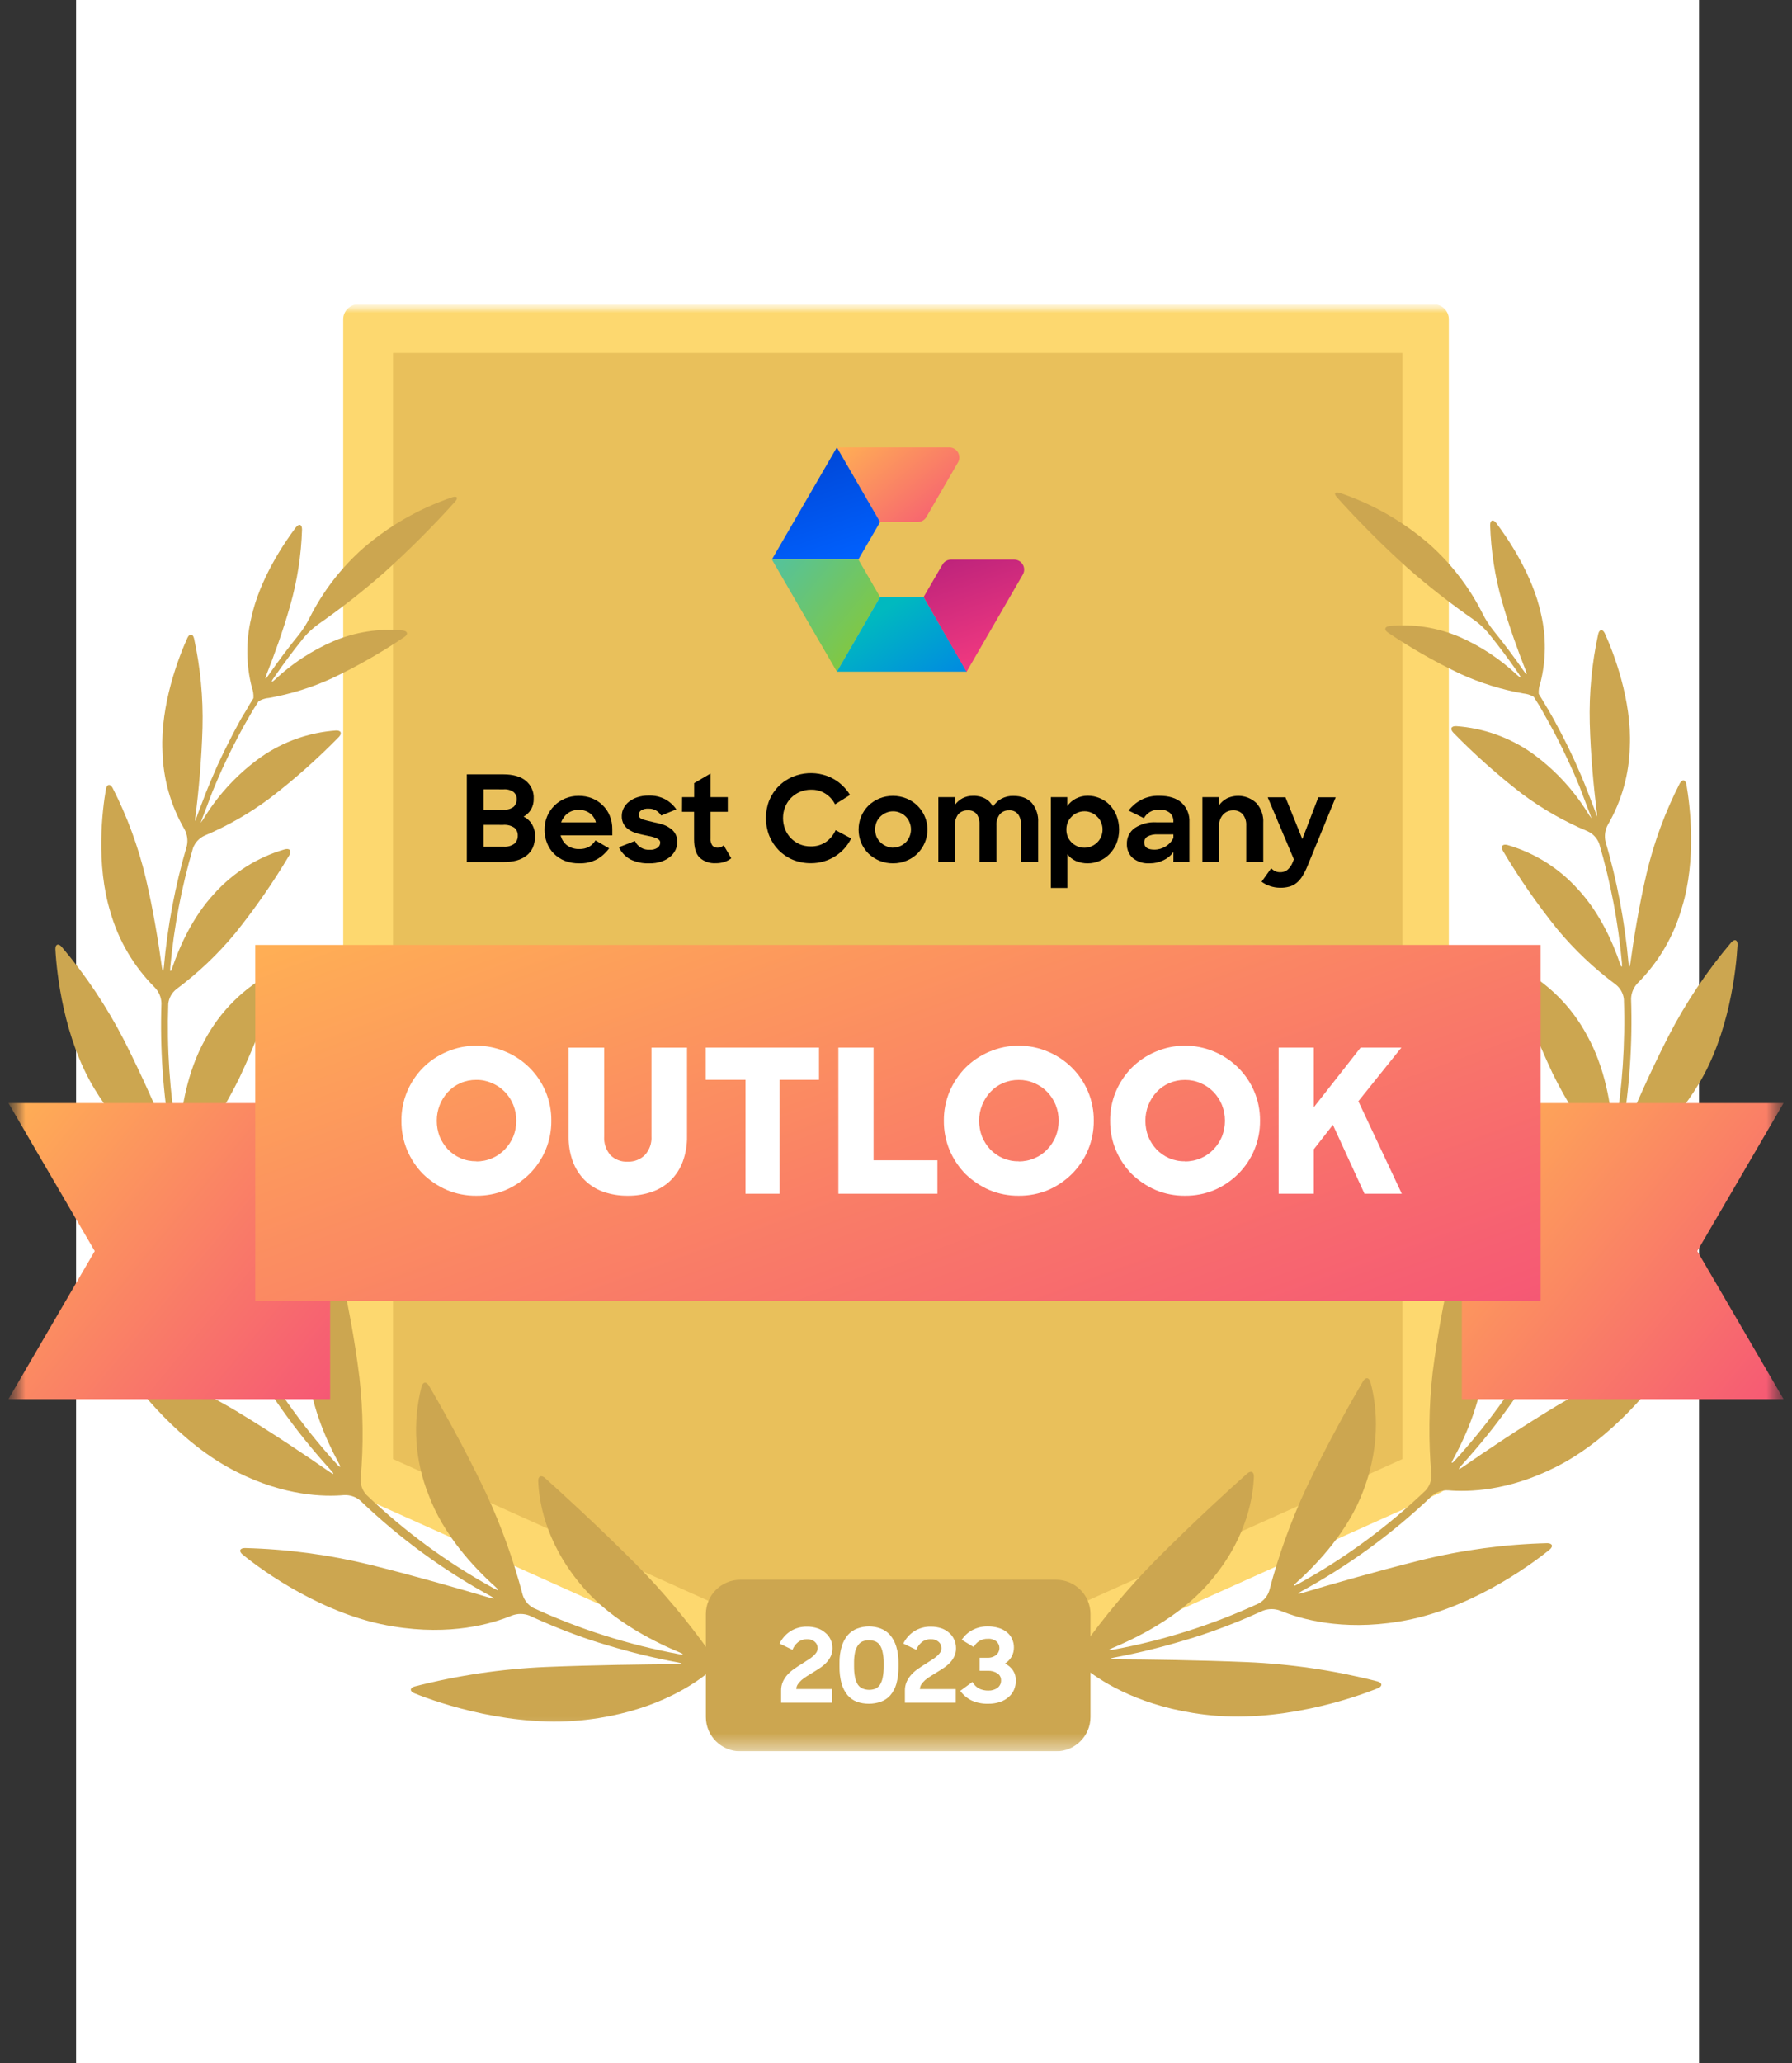 <svg xmlns="http://www.w3.org/2000/svg" fill="none" viewBox="0 0 106 122" height="122" width="106">
<rect x="0" y="0" width="106" height="122" fill="#333333" stroke="none"/>
<rect fill="white" height="122" width="96" x="4.5"></rect>
<g clip-path="url(#clip0_90_3985)">
<mask height="86" width="106" y="18" x="0" maskUnits="userSpaceOnUse" style="mask-type:luminance" id="mask0_90_3985">
<path fill="white" d="M105.587 18H0.5V103.556H105.587V18Z"></path>
</mask>
<g mask="url(#mask0_90_3985)">
<mask height="85" width="106" y="18" x="0" maskUnits="userSpaceOnUse" style="mask-type:luminance" id="mask1_90_3985">
<path fill="white" d="M105.587 18H0.5V102.71H105.587V18Z"></path>
</mask>
<g mask="url(#mask1_90_3985)">
<path fill="#FDD86F" d="M84.81 87.493L52.999 101.779L21.188 87.493V18.878H84.81V87.493Z"></path>
<path fill="#FDD86F" d="M52.638 102.577C52.751 102.629 52.875 102.656 53 102.656C53.125 102.656 53.249 102.629 53.362 102.577L85.172 88.272C85.327 88.205 85.459 88.095 85.552 87.956C85.646 87.816 85.697 87.652 85.7 87.484V18.878C85.7 18.645 85.607 18.422 85.442 18.257C85.277 18.093 85.052 18 84.819 18H21.188C20.954 18 20.729 18.092 20.563 18.256C20.396 18.421 20.303 18.644 20.302 18.878V87.493C20.305 87.661 20.356 87.824 20.45 87.964C20.543 88.103 20.675 88.213 20.83 88.281L52.638 102.577ZM52.999 100.816L22.061 86.918V19.757H83.924V86.918L52.999 100.816Z" clip-rule="evenodd" fill-rule="evenodd"></path>
<path fill="#E9C05B" d="M23.249 86.274V20.874H82.958V86.274L53.103 99.687L23.249 86.274Z"></path>
<path fill="#CCA650" d="M41.973 97.677C40.676 95.854 39.237 94.137 37.669 92.54C35.346 90.208 33.136 88.201 32.246 87.401C32.017 87.197 31.826 87.278 31.837 87.584C31.876 88.636 32.189 91.076 34.301 93.632C35.919 95.631 38.387 96.953 40.19 97.702C40.474 97.82 40.455 97.871 40.159 97.81C37.186 97.26 34.294 96.342 31.549 95.078C31.243 94.912 31.016 94.633 30.916 94.302C30.373 92.235 29.647 90.22 28.746 88.281C27.401 85.45 25.97 82.956 25.379 81.944C25.223 81.68 25.014 81.698 24.935 81.996C24.39 84.121 24.537 86.364 25.356 88.401C26.216 90.726 27.975 92.638 29.316 93.84C29.546 94.041 29.517 94.087 29.247 93.94C26.488 92.428 23.942 90.562 21.672 88.389C21.438 88.133 21.316 87.795 21.332 87.449C21.509 85.451 21.485 83.441 21.261 81.448C20.981 79.2 20.571 76.97 20.035 74.769C19.965 74.472 19.772 74.431 19.597 74.693C18.535 76.475 18.044 78.536 18.188 80.603C18.297 82.89 19.244 85.056 20.035 86.51C20.186 86.774 20.142 86.813 19.935 86.587C17.821 84.264 16.006 81.689 14.533 78.919C14.463 78.762 14.424 78.593 14.42 78.421C14.415 78.25 14.445 78.079 14.507 77.919C15.301 76.096 15.901 74.196 16.297 72.248C16.711 70.04 16.991 67.808 17.137 65.566C17.156 65.262 16.967 65.16 16.738 65.358C15.193 66.721 14.104 68.522 13.618 70.52C13.029 72.742 13.258 75.099 13.57 76.716C13.628 77.015 13.57 77.033 13.451 76.754C12.374 74.391 11.534 71.928 10.944 69.401C10.916 69.232 10.923 69.06 10.963 68.894C11.004 68.727 11.078 68.571 11.18 68.434C12.344 66.98 13.344 65.403 14.163 63.732C15.068 61.801 15.848 59.816 16.5 57.787C16.592 57.494 16.436 57.352 16.161 57.489C14.441 58.388 13.033 59.781 12.119 61.488C11.061 63.395 10.706 65.625 10.606 67.181C10.586 67.487 10.533 67.492 10.48 67.181C10.039 64.598 9.862 61.976 9.953 59.358C9.97 59.188 10.022 59.024 10.104 58.874C10.187 58.725 10.299 58.594 10.433 58.488C11.716 57.533 12.88 56.428 13.9 55.198C15.078 53.735 16.151 52.191 17.11 50.577C17.266 50.313 17.147 50.142 16.845 50.22C15.231 50.688 13.781 51.6 12.664 52.851C11.404 54.212 10.627 55.94 10.197 57.205C10.097 57.498 10.044 57.487 10.073 57.181C10.292 54.797 10.742 52.44 11.418 50.142C11.539 49.82 11.783 49.557 12.097 49.412C13.478 48.829 14.783 48.08 15.983 47.182C17.417 46.08 18.771 44.879 20.035 43.587C20.251 43.366 20.173 43.176 19.865 43.195C18.275 43.31 16.745 43.852 15.44 44.764C14.121 45.702 12.999 46.888 12.139 48.255C12.061 48.393 11.973 48.524 11.874 48.648C11.879 48.62 11.888 48.592 11.902 48.567C11.954 48.413 12.007 48.264 12.071 48.112C12.136 47.96 12.178 47.816 12.241 47.667L12.411 47.217L12.581 46.776C12.645 46.626 12.706 46.475 12.769 46.328L12.956 45.89L13.154 45.445C13.221 45.3 13.289 45.156 13.358 45.011L13.567 44.57L13.783 44.14C13.857 43.996 13.93 43.849 14.007 43.704C14.083 43.558 14.154 43.42 14.231 43.281L14.468 42.847C14.548 42.705 14.628 42.566 14.71 42.426C14.791 42.285 14.879 42.14 14.957 41.998L15.222 41.582L15.293 41.467C15.483 41.353 15.696 41.286 15.916 41.269C17.2 41.039 18.45 40.65 19.636 40.109C21.117 39.406 22.543 38.593 23.902 37.678C24.167 37.509 24.12 37.311 23.812 37.277C22.419 37.149 21.016 37.367 19.728 37.911C18.454 38.461 17.286 39.227 16.275 40.175C16.051 40.383 16.012 40.344 16.183 40.099C16.749 39.274 17.353 38.466 17.994 37.674C18.232 37.397 18.501 37.148 18.796 36.932C20.168 35.978 21.485 34.947 22.739 33.843C24.204 32.524 25.598 31.13 26.916 29.667C27.121 29.437 27.045 29.313 26.755 29.403C24.814 30.059 23.021 31.085 21.475 32.424C20.164 33.586 19.088 34.986 18.305 36.55C18.139 36.878 17.942 37.19 17.718 37.482C17.066 38.283 16.45 39.103 15.869 39.94C15.699 40.202 15.655 40.172 15.765 39.888C16.18 38.834 16.73 37.351 17.168 35.798C17.584 34.336 17.818 32.829 17.866 31.31C17.866 31.002 17.686 30.942 17.5 31.185C16.821 32.083 15.348 34.254 14.861 36.548C14.54 37.894 14.552 39.297 14.895 40.637C14.973 40.844 15.005 41.065 14.99 41.286L14.915 41.409C14.832 41.546 14.745 41.673 14.667 41.82C14.589 41.967 14.497 42.111 14.404 42.262C14.31 42.412 14.234 42.537 14.166 42.674L13.923 43.122L13.701 43.547C13.621 43.697 13.548 43.848 13.472 44C13.396 44.152 13.329 44.28 13.26 44.421C13.19 44.561 13.115 44.725 13.044 44.876C12.973 45.026 12.908 45.161 12.844 45.303C12.779 45.445 12.716 45.604 12.645 45.762C12.574 45.919 12.518 46.047 12.458 46.193C12.399 46.338 12.331 46.501 12.268 46.656C12.205 46.812 12.149 46.945 12.098 47.089C12.047 47.233 11.976 47.4 11.918 47.556C11.861 47.711 11.81 47.846 11.749 47.992L11.579 48.462C11.574 48.493 11.564 48.523 11.55 48.551C11.541 48.396 11.554 48.24 11.587 48.088C11.74 46.813 11.927 44.933 11.978 43.016C12.023 41.249 11.855 39.484 11.479 37.757C11.409 37.46 11.214 37.441 11.085 37.72C10.576 38.838 9.482 41.665 9.61 44.404C9.645 46.027 10.09 47.615 10.905 49.022C11.074 49.325 11.126 49.68 11.051 50.019C10.364 52.356 9.909 54.755 9.693 57.181C9.666 57.487 9.616 57.487 9.574 57.181C9.389 55.829 9.08 53.864 8.615 51.894C8.177 50.056 7.522 48.277 6.662 46.593C6.52 46.331 6.323 46.355 6.267 46.658C6.048 47.906 5.661 51.103 6.53 53.928C7.01 55.615 7.915 57.151 9.158 58.392C9.399 58.642 9.538 58.972 9.549 59.319C9.459 61.988 9.643 64.659 10.1 67.291C10.153 67.594 10.1 67.607 9.987 67.325C9.386 65.865 8.44 63.683 7.347 61.527C6.329 59.547 5.089 57.69 3.651 55.989C3.45 55.758 3.262 55.834 3.277 56.14C3.352 57.553 3.765 61.398 5.598 64.4C7.109 66.907 8.898 68.138 9.91 68.682C10.203 68.862 10.419 69.143 10.516 69.472C11.113 72.057 11.97 74.576 13.075 76.989C13.2 77.268 13.158 77.294 12.971 77.05C11.952 75.735 10.425 73.773 8.747 71.883C7.171 70.112 5.4 68.524 3.466 67.149C3.203 66.98 3.048 67.095 3.138 67.389C3.559 68.809 4.982 72.695 7.696 75.324C9.932 77.522 12.11 78.274 13.289 78.537C13.62 78.63 13.903 78.846 14.081 79.14C15.582 81.962 17.431 84.586 19.587 86.95C19.792 87.177 19.757 87.212 19.507 87.04C18.123 86.079 16.074 84.7 13.947 83.418C11.921 82.212 9.763 81.242 7.515 80.527C7.223 80.437 7.1 80.603 7.275 80.855C8.107 82.072 10.637 85.362 14.018 87.041C16.828 88.457 19.151 88.512 20.354 88.406C20.702 88.389 21.043 88.504 21.308 88.727C23.617 90.941 26.211 92.841 29.021 94.376C29.284 94.523 29.284 94.567 28.979 94.478C27.215 93.952 24.593 93.198 21.96 92.54C19.514 91.936 17.01 91.6 14.491 91.535C14.181 91.535 14.11 91.725 14.351 91.919C15.54 92.895 19.174 95.522 23.25 96.168C26.646 96.731 29.085 96.02 30.284 95.524C30.612 95.401 30.974 95.401 31.303 95.524C32.473 96.067 33.672 96.547 34.895 96.961C35.185 97.058 35.423 97.13 35.423 97.13C35.423 97.13 35.662 97.201 35.951 97.291C37.311 97.702 38.693 98.038 40.09 98.297C40.392 98.356 40.389 98.397 40.09 98.4C38.097 98.415 35.133 98.451 32.267 98.569C29.655 98.683 27.062 99.068 24.531 99.719C24.235 99.802 24.223 100.003 24.507 100.121C25.974 100.718 30.396 102.225 34.768 101.68C38.421 101.236 40.694 99.839 41.759 99.005C42.044 98.801 42.391 98.701 42.742 98.72C42.947 98.745 43.153 98.767 43.36 98.787C43.665 98.82 43.913 98.727 43.913 98.59C43.913 98.453 43.665 98.312 43.361 98.277L42.833 98.214C42.489 98.147 42.183 97.956 41.973 97.677Z"></path>
<path fill="#CCA650" d="M64.024 97.413C65.323 95.591 66.763 93.874 68.331 92.278C70.653 89.944 72.864 87.939 73.764 87.139C73.989 86.935 74.18 87.016 74.169 87.32C74.13 88.372 73.83 90.814 71.704 93.368C70.088 95.367 67.62 96.689 65.819 97.44C65.533 97.558 65.554 97.609 65.847 97.546C68.818 96.996 71.709 96.078 74.451 94.814C74.757 94.65 74.985 94.371 75.084 94.04C75.626 91.972 76.352 89.956 77.254 88.017C78.599 85.188 80.03 82.692 80.621 81.68C80.777 81.418 80.986 81.436 81.064 81.732C81.347 82.747 81.785 85.151 80.644 88.139C79.782 90.463 78.025 92.374 76.684 93.58C76.454 93.783 76.483 93.826 76.753 93.679C79.511 92.167 82.058 90.301 84.328 88.128C84.562 87.873 84.684 87.535 84.668 87.19C84.491 85.192 84.515 83.182 84.739 81.189C85.022 78.947 85.432 76.722 85.967 74.526C86.038 74.228 86.243 74.188 86.405 74.45C87.469 76.233 87.96 78.298 87.812 80.368C87.703 82.655 86.756 84.821 85.963 86.275C85.816 86.539 85.858 86.578 86.063 86.351C88.178 84.03 89.993 81.454 91.465 78.683C91.537 78.527 91.576 78.358 91.58 78.187C91.585 78.015 91.555 77.844 91.493 77.684C90.7 75.861 90.1 73.96 89.701 72.013C89.285 69.805 89.001 67.573 88.853 65.331C88.834 65.025 89.022 64.925 89.255 65.123C90.798 66.482 91.886 68.278 92.375 70.27C92.966 72.492 92.737 74.847 92.426 76.463C92.367 76.764 92.426 76.783 92.545 76.504C93.626 74.134 94.469 71.664 95.061 69.129C95.088 68.96 95.081 68.787 95.04 68.621C94.999 68.455 94.926 68.299 94.823 68.162C93.657 66.708 92.655 65.131 91.835 63.459C90.931 61.529 90.151 59.543 89.499 57.514C89.406 57.222 89.562 57.08 89.839 57.217C91.556 58.117 92.961 59.511 93.873 61.217C94.944 63.131 95.299 65.362 95.401 66.91C95.419 67.215 95.472 67.22 95.525 66.91C95.967 64.327 96.145 61.706 96.056 59.087C96.038 58.917 95.987 58.753 95.904 58.603C95.822 58.454 95.71 58.322 95.576 58.216C94.296 57.266 93.135 56.167 92.117 54.943C90.939 53.479 89.865 51.934 88.905 50.32C88.751 50.056 88.87 49.886 89.17 49.965C90.784 50.433 92.232 51.344 93.35 52.594C94.611 53.957 95.387 55.685 95.815 56.95C95.915 57.24 95.968 57.23 95.939 56.926C95.721 54.541 95.272 52.183 94.596 49.886C94.474 49.563 94.231 49.3 93.917 49.155C92.528 48.574 91.217 47.825 90.012 46.925C88.583 45.823 87.233 44.621 85.973 43.33C85.756 43.11 85.832 42.921 86.143 42.938C87.734 43.052 89.265 43.592 90.574 44.5C91.892 45.439 93.013 46.626 93.873 47.993C93.952 48.129 94.041 48.26 94.138 48.384C94.133 48.356 94.124 48.328 94.11 48.303C94.058 48.151 94.005 48 93.941 47.848C93.876 47.696 93.832 47.554 93.771 47.403C93.71 47.253 93.657 47.104 93.601 46.954L93.431 46.512C93.372 46.362 93.307 46.213 93.246 46.066L93.056 45.626L92.854 45.182C92.788 45.038 92.72 44.892 92.65 44.749C92.581 44.605 92.513 44.453 92.44 44.306C92.367 44.159 92.299 44.022 92.226 43.878L92.005 43.442C91.932 43.3 91.854 43.158 91.778 43.017L91.54 42.584L91.302 42.163L91.06 41.734L90.796 41.318L90.725 41.203C90.535 41.091 90.322 41.024 90.102 41.005C88.818 40.777 87.569 40.388 86.382 39.847C84.901 39.143 83.474 38.33 82.115 37.414C81.851 37.245 81.899 37.049 82.204 37.015C83.604 36.883 85.014 37.101 86.308 37.649C87.575 38.2 88.736 38.967 89.74 39.913C89.965 40.119 90.004 40.082 89.832 39.835C89.266 39.01 88.662 38.202 88.021 37.412C87.782 37.133 87.511 36.884 87.213 36.67C85.836 35.715 84.514 34.684 83.254 33.581C81.793 32.263 80.401 30.871 79.084 29.41C78.879 29.181 78.955 29.058 79.254 29.148C81.194 29.804 82.988 30.829 84.535 32.167C85.844 33.33 86.92 34.73 87.703 36.293C87.869 36.622 88.066 36.934 88.292 37.225C88.944 38.028 89.56 38.848 90.139 39.683C90.309 39.947 90.353 39.915 90.243 39.631C89.829 38.579 89.281 37.094 88.841 35.542C88.426 34.08 88.193 32.572 88.145 31.053C88.145 30.745 88.325 30.684 88.508 30.93C89.187 31.826 90.662 33.998 91.15 36.291C91.468 37.637 91.456 39.039 91.117 40.38C91.037 40.586 91.004 40.808 91.019 41.029L91.094 41.152L91.341 41.563C91.428 41.709 91.511 41.856 91.606 42.005L91.841 42.419C91.922 42.568 92.01 42.715 92.083 42.865C92.156 43.016 92.234 43.144 92.307 43.283C92.38 43.421 92.462 43.582 92.538 43.736C92.615 43.89 92.681 44.017 92.749 44.157L92.968 44.612L93.166 45.04C93.234 45.192 93.304 45.346 93.368 45.498C93.433 45.65 93.496 45.783 93.557 45.929L93.747 46.391C93.806 46.534 93.864 46.68 93.917 46.825C93.969 46.971 94.039 47.136 94.097 47.29C94.154 47.444 94.206 47.583 94.267 47.728L94.436 48.198L94.469 48.288C94.472 48.132 94.458 47.977 94.428 47.824C94.275 46.55 94.088 44.669 94.037 42.752C93.993 40.986 94.16 39.22 94.537 37.493C94.606 37.196 94.801 37.177 94.93 37.456C95.44 38.574 96.533 41.401 96.406 44.14C96.372 45.764 95.927 47.354 95.112 48.761C94.943 49.064 94.892 49.419 94.968 49.757C95.653 52.095 96.107 54.494 96.326 56.919C96.351 57.225 96.402 57.225 96.445 56.919C96.63 55.567 96.94 53.602 97.402 51.632C97.84 49.792 98.497 48.011 99.36 46.326C99.504 46.062 99.699 46.086 99.755 46.389C99.974 47.638 100.36 50.836 99.49 53.659C99.014 55.347 98.113 56.886 96.873 58.13C96.632 58.379 96.493 58.709 96.482 59.055C96.572 61.724 96.387 64.397 95.93 67.029C95.876 67.33 95.93 67.343 96.042 67.062C96.645 65.603 97.591 63.42 98.696 61.265C99.718 59.284 100.962 57.426 102.405 55.726C102.607 55.496 102.794 55.572 102.779 55.876C102.704 57.291 102.292 61.135 100.458 64.136C98.947 66.645 97.159 67.874 96.146 68.418C95.847 68.596 95.626 68.877 95.525 69.208C94.927 71.793 94.071 74.311 92.968 76.726C92.841 77.004 92.883 77.032 93.07 76.786C94.088 75.471 95.616 73.51 97.293 71.619C98.87 69.849 100.642 68.26 102.575 66.885C102.84 66.716 102.993 66.829 102.903 67.123C102.47 68.534 101.035 72.427 98.332 75.047C96.095 77.236 93.918 77.997 92.74 78.259C92.405 78.349 92.116 78.563 91.934 78.858C90.435 81.68 88.586 84.303 86.43 86.666C86.225 86.892 86.26 86.93 86.51 86.755C87.892 85.797 89.941 84.415 92.07 83.135C94.096 81.93 96.253 80.959 98.501 80.243C98.796 80.153 98.915 80.319 98.743 80.572C97.91 81.79 95.384 85.078 91.999 86.759C89.189 88.174 86.865 88.228 85.661 88.123C85.314 88.106 84.974 88.221 84.709 88.445C82.397 90.656 79.802 92.553 76.991 94.087C76.726 94.236 76.74 94.28 77.033 94.19C78.797 93.664 81.418 92.91 84.05 92.252C86.496 91.649 89.001 91.312 91.52 91.248C91.825 91.248 91.898 91.437 91.659 91.632C90.46 92.607 86.834 95.233 82.756 95.881C79.361 96.444 76.925 95.73 75.723 95.237C75.397 95.115 75.038 95.115 74.713 95.237C73.539 95.776 72.338 96.253 71.114 96.665C70.823 96.762 70.586 96.835 70.586 96.835C70.586 96.835 70.344 96.904 70.058 96.993C68.698 97.407 67.317 97.745 65.92 98.008C65.617 98.065 65.62 98.108 65.92 98.111C67.913 98.126 70.878 98.16 73.743 98.28C76.355 98.39 78.948 98.772 81.48 99.421C81.775 99.506 81.789 99.706 81.503 99.824C80.038 100.421 75.616 101.927 71.246 101.383C67.589 100.94 65.316 99.543 64.251 98.71C63.966 98.505 63.62 98.404 63.269 98.422C63.063 98.449 62.858 98.469 62.651 98.492C62.345 98.522 62.097 98.431 62.097 98.294C62.097 98.157 62.345 98.015 62.651 97.981L63.18 97.918C63.514 97.857 63.813 97.677 64.024 97.413Z"></path>
<path fill="url(#paint0_linear_90_3985)" d="M49.502 26.454L52.059 30.867H54.288C54.391 30.866 54.493 30.838 54.582 30.786C54.672 30.734 54.746 30.659 54.797 30.57L56.664 27.343C56.716 27.254 56.744 27.152 56.744 27.049C56.744 26.945 56.717 26.843 56.666 26.753C56.614 26.664 56.54 26.589 56.45 26.536C56.361 26.484 56.259 26.455 56.155 26.454H49.502Z"></path>
<path fill="url(#paint1_linear_90_3985)" d="M49.502 26.454L52.059 30.867L50.773 33.084H45.658L49.502 26.454Z"></path>
<path fill="url(#paint2_linear_90_3985)" d="M45.658 33.084H50.773L52.059 35.302L49.502 39.715L45.658 33.084Z"></path>
<path fill="url(#paint3_linear_90_3985)" d="M52.059 35.302H54.632L57.191 39.715H49.502L52.059 35.302Z"></path>
<path fill="url(#paint4_linear_90_3985)" d="M54.632 35.302L55.746 33.386C55.797 33.297 55.872 33.222 55.961 33.17C56.05 33.118 56.152 33.09 56.255 33.089H59.99C60.094 33.09 60.196 33.118 60.286 33.17C60.376 33.222 60.45 33.297 60.502 33.388C60.554 33.477 60.581 33.58 60.58 33.683C60.58 33.787 60.552 33.889 60.499 33.978L57.172 39.727L54.632 35.302Z"></path>
<path fill="url(#paint5_linear_90_3985)" d="M13.92 65.226H0.5L5.603 73.978L0.5 82.73H19.528V65.226H13.92Z"></path>
<path fill="url(#paint6_linear_90_3985)" d="M105.5 65.226H86.471V82.73H105.5L100.397 73.978L105.5 65.226Z"></path>
<path fill="url(#paint7_linear_90_3985)" d="M91.131 76.912V55.874H15.1V76.912H91.131Z"></path>
<path fill="white" d="M28.172 70.703C27.577 70.709 26.987 70.594 26.437 70.365C25.912 70.137 25.433 69.816 25.023 69.418C24.624 69.012 24.305 68.534 24.084 68.009C23.855 67.458 23.74 66.866 23.745 66.27C23.739 65.677 23.855 65.089 24.084 64.541C24.305 64.017 24.624 63.539 25.023 63.133C25.428 62.729 25.909 62.408 26.437 62.186C26.986 61.952 27.576 61.831 28.172 61.831C28.769 61.831 29.359 61.952 29.907 62.186C30.974 62.633 31.823 63.479 32.272 64.541C32.502 65.089 32.618 65.677 32.612 66.27C32.617 66.854 32.505 67.433 32.282 67.974C32.06 68.514 31.732 69.005 31.317 69.418C30.912 69.817 30.437 70.139 29.914 70.365C29.363 70.594 28.77 70.709 28.172 70.703ZM28.172 68.674C28.495 68.678 28.815 68.613 29.111 68.484C29.394 68.365 29.649 68.187 29.86 67.964C30.074 67.744 30.244 67.486 30.362 67.203C30.6 66.602 30.6 65.934 30.362 65.333C30.247 65.047 30.078 64.785 29.863 64.564C29.647 64.341 29.389 64.164 29.103 64.043C28.811 63.915 28.495 63.85 28.176 63.853C27.853 63.851 27.533 63.915 27.237 64.043C26.958 64.164 26.707 64.341 26.5 64.564C26.07 65.027 25.832 65.636 25.835 66.268C25.833 66.587 25.891 66.904 26.005 67.203C26.121 67.482 26.286 67.739 26.492 67.96C26.705 68.181 26.959 68.358 27.24 68.481C27.534 68.608 27.852 68.671 28.172 68.667V68.674Z"></path>
<path fill="white" d="M37.139 70.703C36.642 70.709 36.147 70.629 35.678 70.466C35.267 70.319 34.894 70.085 34.584 69.78C34.275 69.467 34.035 69.091 33.883 68.679C33.709 68.201 33.625 67.696 33.633 67.188V61.946H35.737V67.188C35.711 67.592 35.843 67.991 36.105 68.3C36.239 68.432 36.398 68.535 36.573 68.602C36.749 68.669 36.936 68.7 37.124 68.691C37.311 68.698 37.498 68.667 37.674 68.6C37.849 68.533 38.008 68.431 38.142 68.3C38.28 68.151 38.385 67.975 38.453 67.784C38.52 67.593 38.548 67.39 38.535 67.188V61.946H40.638V67.188C40.647 67.696 40.562 68.201 40.389 68.679C40.237 69.092 39.998 69.467 39.687 69.78C39.375 70.087 38.997 70.322 38.582 70.466C38.119 70.628 37.63 70.708 37.139 70.703Z"></path>
<path fill="white" d="M44.097 63.85H41.744V61.944H48.446V63.85H46.117V70.585H44.097V63.85Z"></path>
<path fill="white" d="M49.592 61.944H51.672V68.608H55.45V70.585H49.592V61.944Z"></path>
<path fill="white" d="M60.258 70.703C59.663 70.709 59.073 70.594 58.523 70.365C57.998 70.137 57.519 69.816 57.109 69.418C56.711 69.011 56.392 68.533 56.17 68.009C55.941 67.458 55.826 66.866 55.831 66.27C55.825 65.677 55.941 65.089 56.17 64.541C56.392 64.018 56.711 63.54 57.109 63.133C57.515 62.73 57.995 62.408 58.523 62.186C59.072 61.952 59.662 61.831 60.258 61.831C60.855 61.831 61.445 61.952 61.993 62.186C63.06 62.633 63.909 63.479 64.358 64.541C64.589 65.088 64.704 65.677 64.698 66.27C64.703 66.854 64.591 67.433 64.368 67.974C64.146 68.514 63.818 69.005 63.402 69.418C62.998 69.818 62.523 70.139 62 70.365C61.449 70.594 60.856 70.709 60.258 70.703ZM60.258 68.674C60.581 68.678 60.901 68.613 61.197 68.484C61.481 68.365 61.736 68.188 61.946 67.964C62.158 67.745 62.328 67.488 62.445 67.206C62.683 66.605 62.683 65.937 62.445 65.336C62.33 65.05 62.16 64.789 61.946 64.567C61.73 64.344 61.471 64.167 61.185 64.046C60.893 63.918 60.577 63.854 60.258 63.857C59.936 63.855 59.616 63.919 59.319 64.046C59.041 64.168 58.79 64.345 58.583 64.567C58.375 64.792 58.209 65.052 58.096 65.336C57.976 65.633 57.915 65.951 57.917 66.271C57.916 66.591 57.974 66.907 58.087 67.206C58.203 67.486 58.368 67.742 58.574 67.964C58.787 68.184 59.042 68.361 59.323 68.484C59.618 68.61 59.937 68.673 60.258 68.667V68.674Z"></path>
<path fill="white" d="M70.093 70.703C69.498 70.709 68.908 70.594 68.358 70.365C67.833 70.137 67.354 69.816 66.944 69.418C66.546 69.011 66.227 68.533 66.005 68.009C65.776 67.458 65.661 66.866 65.666 66.27C65.66 65.677 65.775 65.089 66.005 64.541C66.227 64.018 66.546 63.54 66.944 63.133C67.35 62.73 67.83 62.408 68.358 62.186C68.906 61.952 69.497 61.831 70.093 61.831C70.69 61.831 71.28 61.952 71.828 62.186C72.895 62.633 73.744 63.479 74.193 64.541C74.424 65.088 74.539 65.677 74.533 66.27C74.538 66.854 74.426 67.433 74.203 67.974C73.981 68.514 73.653 69.005 73.237 69.418C72.834 69.818 72.358 70.139 71.835 70.365C71.284 70.594 70.691 70.709 70.093 70.703ZM70.093 68.674C70.416 68.678 70.736 68.613 71.032 68.484C71.316 68.365 71.571 68.188 71.781 67.964C71.993 67.745 72.163 67.488 72.28 67.206C72.517 66.605 72.517 65.937 72.28 65.336C72.165 65.05 71.995 64.789 71.781 64.567C71.565 64.344 71.306 64.167 71.02 64.046C70.728 63.918 70.412 63.854 70.093 63.857C69.771 63.855 69.451 63.919 69.154 64.046C68.876 64.168 68.625 64.345 68.418 64.567C68.21 64.792 68.044 65.052 67.93 65.336C67.811 65.633 67.75 65.951 67.752 66.271C67.751 66.591 67.809 66.907 67.922 67.206C68.038 67.486 68.203 67.742 68.409 67.964C68.622 68.184 68.877 68.361 69.158 68.484C69.453 68.61 69.772 68.673 70.093 68.667V68.674Z"></path>
<path fill="white" d="M78.843 66.513L77.714 67.957V70.585H75.634V61.944H77.714V65.472L80.483 61.944H82.895L80.349 65.116L82.919 70.585H80.712L78.843 66.513Z"></path>
</g>
<path fill="black" d="M27.612 45.787H29.765C30.345 45.787 30.79 45.913 31.099 46.164C31.257 46.293 31.382 46.457 31.464 46.644C31.546 46.83 31.582 47.033 31.569 47.236C31.575 47.454 31.521 47.67 31.413 47.86C31.308 48.04 31.154 48.188 30.97 48.286C31.178 48.385 31.351 48.544 31.469 48.741C31.592 48.952 31.654 49.193 31.647 49.438C31.652 49.669 31.609 49.9 31.52 50.114C31.436 50.3 31.309 50.463 31.148 50.589C30.973 50.724 30.772 50.823 30.557 50.88C30.303 50.945 30.042 50.976 29.78 50.973H27.612V45.787ZM28.603 48.773V50.066H29.792C30.012 50.083 30.232 50.023 30.413 49.897C30.484 49.839 30.54 49.764 30.577 49.681C30.614 49.597 30.631 49.505 30.627 49.414C30.632 49.326 30.617 49.237 30.582 49.156C30.547 49.075 30.494 49.003 30.427 48.945C30.226 48.813 29.987 48.753 29.747 48.776L28.603 48.773ZM28.603 46.671V47.872H29.8C30.01 47.892 30.219 47.831 30.386 47.703C30.445 47.644 30.491 47.574 30.521 47.497C30.552 47.42 30.567 47.337 30.564 47.255C30.567 47.173 30.552 47.093 30.518 47.019C30.484 46.945 30.434 46.88 30.371 46.828C30.2 46.711 29.993 46.656 29.787 46.673L28.603 46.671Z"></path>
<path fill="black" d="M34.257 51.049C33.967 51.054 33.679 51.003 33.408 50.9C33.166 50.802 32.946 50.657 32.759 50.474C32.582 50.293 32.444 50.078 32.354 49.842C32.257 49.593 32.209 49.327 32.211 49.06C32.209 48.793 32.259 48.527 32.36 48.279C32.459 48.04 32.605 47.823 32.788 47.64C32.972 47.457 33.19 47.312 33.43 47.214C33.683 47.109 33.954 47.056 34.228 47.059C34.502 47.055 34.773 47.106 35.028 47.207C35.262 47.302 35.475 47.442 35.654 47.62C35.834 47.794 35.975 48.005 36.068 48.237C36.17 48.487 36.221 48.755 36.218 49.025V49.395H33.162C33.219 49.631 33.355 49.841 33.547 49.99C33.758 50.137 34.01 50.212 34.267 50.203C34.468 50.21 34.667 50.164 34.844 50.07C34.999 49.977 35.129 49.847 35.223 49.693L36.029 50.161C35.841 50.425 35.598 50.645 35.316 50.807C34.99 50.979 34.625 51.062 34.257 51.049ZM34.235 47.889C34.002 47.882 33.774 47.952 33.586 48.088C33.404 48.224 33.267 48.412 33.194 48.628H35.248C35.196 48.408 35.066 48.214 34.883 48.081C34.694 47.949 34.466 47.881 34.235 47.889Z"></path>
<path fill="black" d="M38.404 51.049C38.012 51.065 37.621 50.982 37.27 50.807C36.982 50.643 36.751 50.395 36.608 50.097L37.555 49.728C37.633 49.894 37.759 50.032 37.917 50.124C38.075 50.217 38.257 50.26 38.44 50.247C38.601 50.258 38.762 50.215 38.896 50.126C38.944 50.092 38.983 50.047 39.01 49.995C39.037 49.944 39.052 49.886 39.053 49.828C39.054 49.796 39.048 49.765 39.036 49.736C39.023 49.706 39.005 49.68 38.981 49.659C38.925 49.607 38.857 49.568 38.783 49.546C38.69 49.509 38.595 49.48 38.497 49.459L38.148 49.388C37.986 49.356 37.822 49.316 37.655 49.268C37.499 49.224 37.35 49.157 37.214 49.069C37.087 48.987 36.98 48.877 36.9 48.749C36.813 48.595 36.771 48.419 36.779 48.242C36.779 48.081 36.818 47.923 36.893 47.78C36.971 47.631 37.081 47.5 37.214 47.397C37.361 47.284 37.527 47.197 37.705 47.141C37.914 47.073 38.134 47.039 38.355 47.042C38.701 47.028 39.045 47.104 39.353 47.263C39.614 47.409 39.839 47.613 40.008 47.858L39.11 48.222C39.034 48.098 38.929 47.995 38.803 47.922C38.666 47.847 38.511 47.81 38.355 47.816C38.202 47.805 38.049 47.842 37.919 47.922C37.876 47.952 37.841 47.991 37.818 48.038C37.795 48.084 37.783 48.135 37.784 48.186C37.784 48.308 37.861 48.396 38.012 48.448C38.163 48.501 38.38 48.55 38.66 48.617C38.83 48.65 38.985 48.69 39.146 48.737C39.306 48.782 39.458 48.852 39.596 48.944C39.734 49.028 39.851 49.144 39.935 49.282C40.024 49.436 40.068 49.612 40.063 49.789C40.062 49.945 40.028 50.1 39.964 50.242C39.891 50.397 39.787 50.536 39.657 50.648C39.502 50.776 39.326 50.874 39.136 50.939C38.901 51.019 38.653 51.056 38.404 51.049Z"></path>
<path fill="black" d="M40.348 47.136H41.061V46.306L42.03 45.738V47.136H43.049V48.002H42.03V49.58C42.015 49.731 42.055 49.882 42.144 50.005C42.184 50.045 42.233 50.076 42.285 50.097C42.338 50.117 42.395 50.127 42.451 50.126C42.584 50.124 42.711 50.074 42.808 49.984L43.256 50.751C43.13 50.847 42.988 50.922 42.837 50.971C42.675 51.02 42.507 51.044 42.338 51.042C41.993 51.063 41.655 50.948 41.395 50.722C41.169 50.505 41.056 50.136 41.056 49.615V48.002H40.343L40.348 47.136Z"></path>
<path fill="black" d="M47.976 51.042C47.605 51.046 47.236 50.976 46.893 50.836C46.578 50.703 46.293 50.508 46.054 50.265C45.816 50.021 45.628 49.732 45.502 49.416C45.239 48.744 45.239 47.999 45.502 47.327C45.633 47.011 45.824 46.724 46.066 46.482C46.308 46.24 46.597 46.049 46.915 45.92C47.476 45.692 48.096 45.652 48.682 45.807C48.907 45.865 49.123 45.953 49.324 46.069C49.523 46.181 49.705 46.32 49.865 46.482C50.027 46.637 50.166 46.813 50.28 47.006L49.395 47.561C49.267 47.301 49.07 47.083 48.825 46.928C48.571 46.768 48.276 46.687 47.976 46.695C47.755 46.693 47.536 46.735 47.332 46.819C47.128 46.903 46.942 47.027 46.787 47.184C46.637 47.34 46.518 47.524 46.438 47.725C46.277 48.143 46.277 48.605 46.438 49.023C46.514 49.221 46.63 49.403 46.777 49.556C46.926 49.709 47.103 49.831 47.298 49.918C47.506 50.005 47.729 50.049 47.954 50.046C48.276 50.056 48.592 49.964 48.859 49.784C49.108 49.607 49.306 49.367 49.429 49.087L50.349 49.578C50.241 49.794 50.105 49.995 49.943 50.175C49.618 50.535 49.198 50.798 48.731 50.934C48.486 51.005 48.231 51.042 47.976 51.042Z"></path>
<path fill="black" d="M52.819 51.049C52.543 51.051 52.27 50.998 52.014 50.893C51.774 50.793 51.554 50.648 51.366 50.467C51.184 50.283 51.039 50.066 50.938 49.828C50.737 49.331 50.737 48.776 50.938 48.279C51.038 48.04 51.183 47.823 51.366 47.64C51.554 47.459 51.774 47.314 52.014 47.214C52.529 47.007 53.104 47.007 53.619 47.214C53.861 47.312 54.081 47.457 54.267 47.64C54.551 47.919 54.745 48.278 54.822 48.667C54.9 49.058 54.858 49.462 54.702 49.828C54.601 50.066 54.456 50.283 54.274 50.467C54.088 50.65 53.868 50.795 53.626 50.893C53.37 50.998 53.096 51.051 52.819 51.049ZM52.828 50.119C52.97 50.12 53.11 50.091 53.24 50.034C53.367 49.98 53.482 49.902 53.58 49.806C53.675 49.709 53.75 49.594 53.8 49.468C53.857 49.333 53.886 49.188 53.885 49.042C53.886 48.898 53.857 48.755 53.8 48.622C53.751 48.496 53.676 48.381 53.58 48.284C53.482 48.188 53.367 48.112 53.24 48.058C53.111 48 52.97 47.971 52.828 47.973C52.685 47.972 52.544 48 52.413 48.058C52.287 48.112 52.172 48.189 52.074 48.284C51.977 48.382 51.899 48.496 51.845 48.622C51.793 48.756 51.767 48.898 51.767 49.042C51.766 49.187 51.793 49.332 51.845 49.468C51.956 49.718 52.157 49.919 52.408 50.029C52.54 50.09 52.683 50.123 52.828 50.126V50.119Z"></path>
<path fill="black" d="M55.505 47.136H56.489V47.589C56.605 47.425 56.759 47.291 56.938 47.199C57.13 47.101 57.343 47.053 57.559 47.057C57.812 47.047 58.063 47.105 58.286 47.226C58.481 47.334 58.637 47.5 58.734 47.701C58.855 47.505 59.024 47.344 59.226 47.233C59.445 47.115 59.691 47.056 59.939 47.063C60.43 47.063 60.788 47.202 61.038 47.483C61.3 47.801 61.433 48.207 61.408 48.619V50.971H60.389V48.756C60.403 48.539 60.343 48.323 60.219 48.144C60.155 48.065 60.072 48.002 59.977 47.963C59.883 47.923 59.78 47.908 59.678 47.917C59.577 47.913 59.477 47.932 59.385 47.971C59.292 48.01 59.21 48.069 59.143 48.144C58.995 48.337 58.925 48.578 58.944 48.82V50.971H57.938V48.727C57.948 48.515 57.889 48.305 57.768 48.13C57.703 48.056 57.621 47.998 57.53 47.96C57.438 47.923 57.339 47.909 57.24 47.917C57.136 47.913 57.033 47.931 56.937 47.97C56.84 48.009 56.754 48.068 56.683 48.144C56.535 48.345 56.465 48.592 56.484 48.84V50.971H55.505V47.136Z"></path>
<path fill="black" d="M64.35 51.049C64.108 51.053 63.868 51.007 63.645 50.913C63.441 50.825 63.265 50.683 63.136 50.503V52.505H62.16V47.136H63.129V47.669C63.259 47.479 63.434 47.325 63.638 47.221C63.856 47.108 64.099 47.05 64.345 47.052C64.585 47.051 64.823 47.1 65.044 47.194C65.267 47.283 65.468 47.418 65.635 47.591C65.811 47.773 65.949 47.988 66.042 48.223C66.25 48.755 66.25 49.345 66.042 49.877C65.944 50.109 65.803 50.321 65.628 50.503C65.46 50.675 65.259 50.813 65.037 50.907C64.82 51 64.586 51.048 64.35 51.049ZM64.151 50.126C64.293 50.126 64.433 50.097 64.564 50.041C64.69 49.986 64.805 49.909 64.903 49.813C65.001 49.717 65.079 49.602 65.131 49.475C65.189 49.34 65.218 49.195 65.217 49.048C65.219 48.904 65.189 48.761 65.131 48.629C65.08 48.501 65.003 48.386 64.903 48.291C64.807 48.191 64.691 48.112 64.564 48.058C64.434 48 64.293 47.97 64.151 47.971C64.004 47.97 63.858 48 63.723 48.058C63.596 48.112 63.48 48.191 63.384 48.291C63.287 48.389 63.21 48.503 63.156 48.629C63.104 48.763 63.077 48.905 63.078 49.048C63.077 49.194 63.103 49.339 63.156 49.475C63.212 49.599 63.289 49.714 63.384 49.813C63.482 49.909 63.597 49.986 63.723 50.041C63.859 50.098 64.004 50.127 64.151 50.126Z"></path>
<path fill="black" d="M67.997 51.049C67.639 51.071 67.285 50.959 67.005 50.736C66.89 50.631 66.8 50.502 66.74 50.359C66.68 50.216 66.651 50.061 66.657 49.906C66.65 49.722 66.689 49.54 66.769 49.375C66.85 49.21 66.971 49.068 67.121 48.961C67.496 48.716 67.941 48.597 68.389 48.623H69.407V48.572C69.411 48.477 69.395 48.383 69.359 48.296C69.323 48.208 69.269 48.129 69.2 48.065C69.023 47.924 68.798 47.856 68.572 47.873C68.38 47.866 68.19 47.913 68.024 48.009C67.873 48.097 67.75 48.224 67.667 48.377L66.756 47.928C66.952 47.671 67.2 47.459 67.484 47.304C67.82 47.128 68.195 47.043 68.574 47.055C69.146 47.055 69.584 47.192 69.895 47.466C70.051 47.611 70.173 47.789 70.253 47.987C70.333 48.185 70.368 48.398 70.356 48.611V50.971H69.409V50.381C69.26 50.59 69.058 50.757 68.823 50.865C68.566 50.99 68.283 51.053 67.997 51.049ZM68.282 50.239C68.4 50.24 68.518 50.223 68.632 50.19C68.744 50.157 68.852 50.109 68.952 50.048C69.051 49.988 69.14 49.914 69.217 49.828C69.296 49.744 69.361 49.648 69.409 49.544V49.338H68.504C68.285 49.32 68.064 49.365 67.869 49.466C67.81 49.504 67.762 49.557 67.729 49.619C67.696 49.681 67.68 49.751 67.683 49.821C67.683 50.1 67.883 50.239 68.282 50.239Z"></path>
<path fill="black" d="M71.124 47.136H72.106V47.62C72.228 47.447 72.389 47.305 72.577 47.207C72.861 47.074 73.179 47.029 73.49 47.078C73.8 47.128 74.089 47.269 74.317 47.485C74.459 47.643 74.568 47.829 74.638 48.03C74.708 48.231 74.737 48.444 74.724 48.656V50.971H73.718V48.805C73.731 48.573 73.661 48.344 73.519 48.159C73.447 48.076 73.357 48.011 73.255 47.969C73.153 47.927 73.043 47.909 72.933 47.917C72.824 47.915 72.715 47.936 72.614 47.979C72.514 48.022 72.423 48.086 72.349 48.166C72.182 48.355 72.097 48.603 72.113 48.854V50.971H71.124V47.136Z"></path>
<path fill="black" d="M75.722 52.493C75.519 52.492 75.316 52.459 75.123 52.393C74.945 52.333 74.777 52.247 74.624 52.138L75.194 51.341C75.26 51.411 75.337 51.468 75.424 51.51C75.514 51.554 75.615 51.576 75.716 51.575C75.872 51.581 76.025 51.533 76.15 51.439C76.295 51.313 76.406 51.152 76.471 50.971L76.536 50.814L74.987 47.143H76.037L77.035 49.615L77.982 47.143H79.009L77.349 51.184C77.265 51.398 77.162 51.605 77.041 51.801C76.95 51.956 76.832 52.094 76.692 52.207C76.567 52.31 76.421 52.385 76.264 52.427C76.088 52.475 75.905 52.497 75.722 52.493Z"></path>
<path fill="#CCA650" d="M62.466 93.411H43.791C42.666 93.411 41.754 94.319 41.754 95.44V101.527C41.754 102.647 42.666 103.556 43.791 103.556H62.466C63.591 103.556 64.503 102.647 64.503 101.527V95.44C64.503 94.319 63.591 93.411 62.466 93.411Z"></path>
<path fill="white" d="M46.205 99.963C46.202 99.778 46.239 99.595 46.314 99.427C46.389 99.269 46.488 99.123 46.607 98.995C46.728 98.867 46.864 98.754 47.011 98.657C47.163 98.551 47.31 98.454 47.458 98.365L47.797 98.145C47.901 98.083 48 98.011 48.091 97.932C48.169 97.867 48.237 97.791 48.293 97.707C48.34 97.632 48.366 97.545 48.366 97.457C48.368 97.385 48.353 97.314 48.324 97.249C48.294 97.184 48.251 97.126 48.196 97.08C48.066 96.969 47.897 96.915 47.726 96.927C47.535 96.922 47.349 96.985 47.202 97.105C47.056 97.225 46.945 97.38 46.877 97.555L46.113 97.183C46.256 96.889 46.475 96.639 46.748 96.459C47.044 96.271 47.389 96.176 47.74 96.185C47.953 96.181 48.166 96.215 48.368 96.283C48.54 96.341 48.699 96.435 48.833 96.557C48.966 96.666 49.07 96.804 49.139 96.961C49.208 97.118 49.243 97.288 49.242 97.46C49.244 97.626 49.209 97.79 49.139 97.94C49.07 98.082 48.978 98.211 48.869 98.324C48.755 98.442 48.628 98.546 48.49 98.635C48.351 98.728 48.212 98.818 48.069 98.902C47.926 98.987 47.828 99.049 47.714 99.122C47.607 99.19 47.505 99.265 47.409 99.347C47.328 99.419 47.256 99.501 47.195 99.591C47.138 99.673 47.106 99.771 47.103 99.871H49.223V100.681H46.205V99.963Z"></path>
<path fill="white" d="M51.4 99.92C51.525 99.922 51.649 99.901 51.767 99.859C51.878 99.812 51.974 99.734 52.042 99.635C52.125 99.502 52.183 99.355 52.211 99.202C52.256 98.979 52.277 98.752 52.273 98.525V98.343C52.278 98.119 52.255 97.896 52.205 97.678C52.178 97.53 52.12 97.389 52.035 97.264C51.967 97.167 51.871 97.092 51.76 97.051C51.527 96.965 51.271 96.965 51.038 97.051C50.927 97.096 50.831 97.172 50.763 97.271C50.676 97.395 50.614 97.535 50.58 97.683C50.535 97.898 50.515 98.117 50.519 98.336V98.519C50.515 98.746 50.535 98.972 50.58 99.195C50.61 99.346 50.667 99.491 50.75 99.621C50.821 99.721 50.918 99.799 51.032 99.846C51.149 99.893 51.274 99.918 51.4 99.92ZM51.4 100.742C51.158 100.744 50.918 100.706 50.69 100.627C50.478 100.546 50.289 100.414 50.14 100.243C49.977 100.044 49.856 99.814 49.785 99.567C49.694 99.234 49.651 98.889 49.658 98.544V98.331C49.65 97.997 49.696 97.665 49.792 97.345C49.867 97.097 49.991 96.867 50.159 96.669C50.31 96.5 50.501 96.371 50.714 96.292C51.158 96.129 51.645 96.129 52.089 96.292C52.304 96.372 52.495 96.504 52.646 96.676C52.813 96.874 52.938 97.104 53.013 97.352C53.109 97.669 53.154 98 53.147 98.331V98.539C53.154 98.888 53.112 99.237 53.02 99.574C52.948 99.822 52.825 100.052 52.658 100.25C52.507 100.418 52.316 100.546 52.103 100.622C51.877 100.702 51.639 100.743 51.4 100.742Z"></path>
<path fill="white" d="M53.527 99.963C53.524 99.778 53.562 99.595 53.637 99.427C53.712 99.268 53.811 99.123 53.931 98.995C54.051 98.867 54.186 98.754 54.333 98.657C54.484 98.551 54.634 98.454 54.78 98.365L55.119 98.145C55.224 98.083 55.322 98.012 55.413 97.932C55.492 97.868 55.56 97.792 55.615 97.707C55.663 97.632 55.689 97.545 55.688 97.457C55.69 97.385 55.675 97.314 55.646 97.249C55.617 97.184 55.573 97.126 55.518 97.08C55.388 96.97 55.219 96.915 55.048 96.927C54.857 96.921 54.67 96.984 54.522 97.105C54.377 97.225 54.266 97.38 54.198 97.555L53.434 97.183C53.576 96.889 53.796 96.639 54.07 96.459C54.365 96.271 54.71 96.176 55.06 96.185C55.274 96.181 55.487 96.215 55.69 96.283C55.862 96.341 56.02 96.434 56.153 96.557C56.282 96.668 56.383 96.807 56.447 96.965C56.517 97.122 56.552 97.292 56.55 97.463C56.554 97.629 56.518 97.794 56.447 97.944C56.379 98.085 56.288 98.215 56.179 98.328C56.065 98.445 55.938 98.549 55.8 98.639C55.661 98.732 55.52 98.821 55.377 98.906C55.235 98.99 55.138 99.053 55.023 99.126C54.916 99.193 54.813 99.268 54.717 99.35C54.637 99.423 54.565 99.505 54.503 99.594C54.448 99.677 54.416 99.775 54.411 99.875H56.534V100.681H53.527V99.963Z"></path>
<path fill="white" d="M58.464 100.742C58.126 100.754 57.789 100.689 57.479 100.553C57.209 100.42 56.976 100.224 56.8 99.981L57.52 99.452C57.613 99.618 57.751 99.755 57.917 99.848C58.088 99.927 58.274 99.967 58.462 99.963C58.654 99.971 58.843 99.915 59.001 99.805C59.069 99.754 59.124 99.686 59.162 99.609C59.199 99.531 59.217 99.446 59.214 99.361C59.217 99.279 59.199 99.198 59.162 99.126C59.124 99.053 59.069 98.991 59.001 98.946C58.833 98.838 58.636 98.785 58.437 98.794H57.943V98.022H58.401C58.593 98.034 58.783 97.974 58.933 97.852C58.992 97.801 59.039 97.737 59.07 97.665C59.102 97.594 59.118 97.516 59.116 97.438C59.116 97.367 59.101 97.297 59.071 97.232C59.042 97.167 58.999 97.109 58.946 97.061C58.803 96.945 58.621 96.888 58.437 96.902C58.258 96.894 58.081 96.939 57.928 97.031C57.788 97.12 57.674 97.243 57.596 97.389L56.887 96.961C57.046 96.718 57.264 96.519 57.522 96.383C57.803 96.236 58.116 96.163 58.434 96.17C58.651 96.167 58.867 96.198 59.075 96.261C59.251 96.311 59.416 96.396 59.557 96.512C59.69 96.617 59.794 96.753 59.863 96.907C59.938 97.066 59.976 97.239 59.973 97.415C59.977 97.609 59.928 97.8 59.832 97.969C59.737 98.129 59.605 98.265 59.447 98.365C59.637 98.457 59.799 98.597 59.919 98.77C60.037 98.951 60.096 99.164 60.089 99.379C60.09 99.565 60.053 99.75 59.978 99.92C59.905 100.087 59.794 100.235 59.654 100.353C59.505 100.481 59.332 100.578 59.145 100.639C58.925 100.711 58.695 100.746 58.464 100.742Z"></path>
</g>
</g>
<defs>
<linearGradient gradientUnits="userSpaceOnUse" y2="33.422" x2="58.042" y1="24.949" x1="51.256" id="paint0_linear_90_3985">
<stop stop-color="#FFB054"></stop>
<stop stop-color="#F23980" offset="1"></stop>
</linearGradient>
<linearGradient gradientUnits="userSpaceOnUse" y2="25.53" x2="46.774" y1="33.571" x1="49.38" id="paint1_linear_90_3985">
<stop stop-color="#0061FF"></stop>
<stop stop-color="#0041CE" offset="1"></stop>
</linearGradient>
<linearGradient gradientUnits="userSpaceOnUse" y2="37.641" x2="51.616" y1="30.991" x1="43.4" id="paint2_linear_90_3985">
<stop stop-color="#40C0C4"></stop>
<stop stop-color="#83C83F" offset="1"></stop>
</linearGradient>
<linearGradient gradientUnits="userSpaceOnUse" y2="45.575" x2="57.173" y1="36.557" x1="51.459" id="paint3_linear_90_3985">
<stop stop-color="#00B9BF"></stop>
<stop stop-color="#0061FF" offset="1"></stop>
</linearGradient>
<linearGradient gradientUnits="userSpaceOnUse" y2="39.082" x2="59.171" y1="28.465" x1="55.573" id="paint4_linear_90_3985">
<stop stop-color="#9B1578"></stop>
<stop stop-color="#F23980" offset="1"></stop>
</linearGradient>
<linearGradient gradientUnits="userSpaceOnUse" y2="88.004" x2="26.919" y1="65.639" x1="-0.167" id="paint5_linear_90_3985">
<stop stop-color="#FFB054"></stop>
<stop stop-color="#F23980" offset="1"></stop>
</linearGradient>
<linearGradient gradientUnits="userSpaceOnUse" y2="88.004" x2="112.889" y1="65.639" x1="85.803" id="paint6_linear_90_3985">
<stop stop-color="#FFB054"></stop>
<stop stop-color="#F23980" offset="1"></stop>
</linearGradient>
<linearGradient gradientUnits="userSpaceOnUse" y2="103.021" x2="66.394" y1="44.48" x1="45.068" id="paint7_linear_90_3985">
<stop stop-color="#FFB054"></stop>
<stop stop-color="#F23980" offset="1"></stop>
</linearGradient>
<clipPath id="clip0_90_3985">
<rect transform="translate(0.5 18)" fill="white" height="85.556" width="105"></rect>
</clipPath>
</defs>
</svg>
